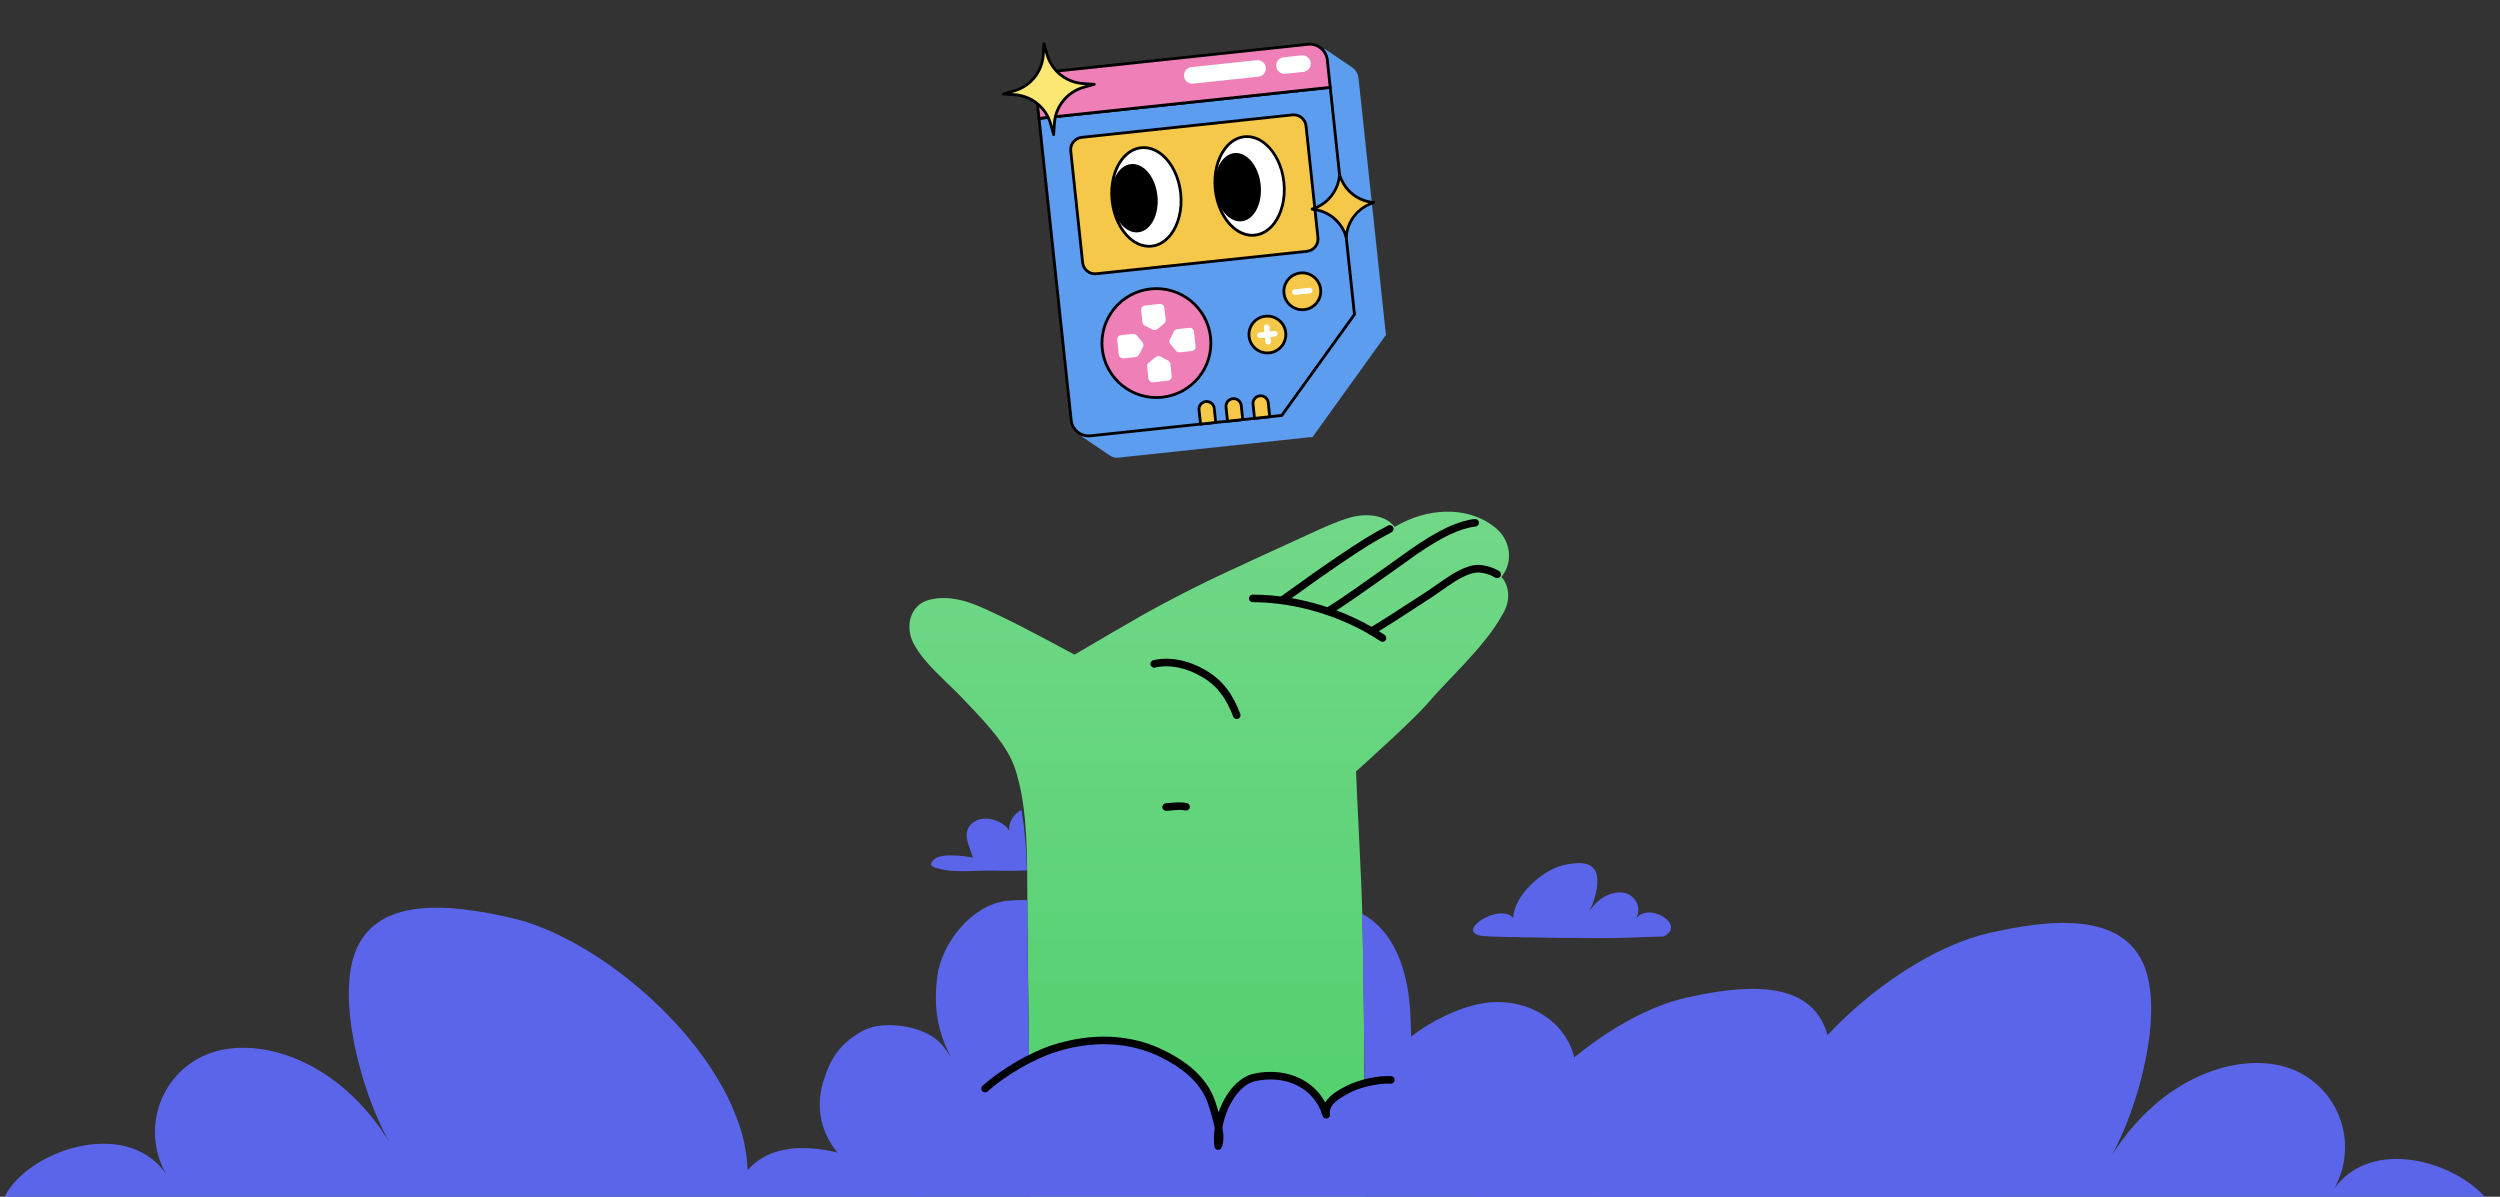<svg width="1479" height="708" viewBox="0 0 1479 708" fill="none" xmlns="http://www.w3.org/2000/svg">
<rect x="0" y="0" width="1479" height="708" fill="#333333" stroke="none"/>
<g clip-path="url(#clip0_1848_4536)">
<g clip-path="url(#clip1_1848_4536)">
<path d="M885.044 312.499C870.393 300.129 847.941 299.877 829.232 309.462C827.883 310.156 826.493 310.895 825.007 311.706C820.123 304.906 809.024 303.441 799.373 305.998C795.505 307.028 790.886 308.741 785.269 311.144C783.715 311.809 782.092 312.524 780.329 313.316C777.992 314.366 770.31 317.905 768.946 318.519C762.612 321.364 756.186 324.311 746.953 328.591C746.063 329.003 745.132 329.435 744.064 329.931C730.83 336.07 730.333 336.3 725.453 338.54C711.282 345.043 691.136 355.328 676.98 363.262C673.02 365.489 666.36 369.336 657.75 374.357L657.41 374.556C652.396 377.481 647.046 380.614 641.709 383.747C639.841 384.844 638.108 385.862 636.554 386.776C636.217 386.975 635.965 387.123 635.685 387.287C633.427 386.077 628.931 383.665 627.433 382.863C623.566 380.792 620.349 379.076 617.239 377.43C616.267 376.915 615.317 376.414 614.386 375.923C605.66 371.328 598.488 367.668 592.555 364.82C577.891 357.774 571.915 355.383 564.055 354.231C559.066 353.499 554.315 353.682 549.626 354.881C538.635 357.687 534.589 370.753 541.142 381.95C545.032 388.588 549.911 394.026 559.649 403.448C559.717 403.514 562.543 406.242 563.349 407.025C564.74 408.376 565.875 409.491 566.939 410.559C567.97 411.594 568.913 412.561 569.795 413.494C570.683 414.435 575.691 419.705 577.136 421.244C590.829 435.824 597.905 445.666 601.225 456.939C606.476 474.791 607.747 492.815 607.747 527.045C607.747 536.299 607.974 558.45 608.365 589.591C608.411 593.25 608.459 597.003 608.509 600.837C608.675 613.727 608.853 682.982 609.032 695.865C609.094 700.374 609.152 704.515 609.204 708.195C609.222 709.483 609.239 710.622 609.253 711.599C609.267 712.588 609.267 712.588 609.27 712.795C609.287 714.02 610.284 715.003 611.508 715.003H805.486C806.734 715.003 807.742 713.981 807.724 712.731C807.711 711.862 807.711 711.862 807.655 707.951C807.601 704.149 807.54 699.912 807.475 695.349C807.288 682.312 807.101 613.275 806.926 601.107L806.921 600.761C806.607 578.916 806.369 562.374 806.235 553.254C806.08 543.789 805.773 533.869 805.312 522.662C804.958 514.049 804.617 506.88 803.87 491.839C802.973 473.768 802.603 465.917 802.234 456.378C802.587 456.062 802.981 455.709 803.414 455.321C804.977 453.918 806.719 452.348 808.594 450.649C813.954 445.794 819.314 440.875 824.318 436.194C824.925 435.627 825.523 435.065 826.113 434.511C834.948 426.203 841.457 419.753 844.851 415.813C847.026 413.287 849.402 410.656 852.226 407.626C853.545 406.212 854.929 404.744 856.676 402.905C857.425 402.117 860.443 398.946 861.201 398.148C876.178 382.379 883.739 373.168 889.826 361.818C893.544 354.919 892.951 346.505 888.211 341.314C895.566 332.297 893.594 319.721 885.044 312.499Z" fill="url(#paint0_linear_1848_4536)"/>
<path d="M689.993 479.677C690.833 479.63 691.445 479.581 693.069 479.438C694.043 479.353 694.549 479.311 695.121 479.27C697.749 479.083 699.588 479.127 701.178 479.481C702.385 479.75 703.581 478.989 703.849 477.781C704.118 476.574 703.357 475.377 702.151 475.108C700.045 474.639 697.828 474.586 694.803 474.802C694.199 474.845 693.676 474.888 692.679 474.976C691.105 475.113 690.52 475.16 689.745 475.204C688.51 475.272 687.565 476.329 687.634 477.564C687.702 478.8 688.759 479.745 689.993 479.677Z" fill="black"/>
<path d="M683.351 394.946C691.494 392.992 701.512 394.759 711.346 400.586C720.316 405.902 725.545 413.319 729.564 423.936C730.002 425.093 731.294 425.675 732.45 425.237C733.606 424.799 734.188 423.506 733.75 422.349C729.404 410.867 723.608 402.646 713.627 396.732C702.824 390.33 691.623 388.354 682.308 390.59C681.106 390.878 680.365 392.087 680.653 393.29C680.941 394.493 682.149 395.235 683.351 394.946Z" fill="black"/>
<path d="M741.114 356.256C766.965 356.256 795.071 364.909 816.654 379.332C817.682 380.019 819.072 379.741 819.758 378.713C820.445 377.684 820.168 376.293 819.14 375.606C796.826 360.695 767.857 351.776 741.114 351.776C739.878 351.776 738.875 352.779 738.875 354.016C738.875 355.253 739.878 356.256 741.114 356.256Z" fill="black"/>
<path d="M786.775 363.587C788.7 362.381 790.629 361.149 792.57 359.886C804.126 352.369 836.623 328.943 838.15 327.899C853.059 317.712 863.313 312.678 872.975 311.484C874.201 311.332 875.073 310.214 874.922 308.986C874.77 307.758 873.653 306.886 872.426 307.038C861.87 308.342 851.081 313.638 835.626 324.199C834.016 325.299 801.577 348.683 790.13 356.13C788.211 357.379 786.304 358.597 784.4 359.789C783.352 360.445 783.035 361.827 783.69 362.876C784.346 363.925 785.727 364.243 786.775 363.587Z" fill="black"/>
<path d="M760.225 356.641C761.239 355.913 762.178 355.237 763.786 354.08C778.262 343.66 784.463 339.266 792.906 333.562C807.406 323.766 812.929 320.304 823.236 314.884C824.33 314.308 824.751 312.954 824.176 311.859C823.601 310.764 822.248 310.342 821.153 310.918C810.666 316.433 805.027 319.968 790.401 329.849C781.91 335.586 775.684 339.997 761.172 350.443C759.565 351.599 758.626 352.275 757.613 353.003C756.609 353.725 756.38 355.124 757.101 356.129C757.822 357.134 759.221 357.363 760.225 356.641Z" fill="black"/>
<path d="M884.603 341.7C885.668 342.328 887.04 341.972 887.667 340.906C888.294 339.84 887.939 338.467 886.873 337.839C883.132 335.635 878.91 334.376 874.574 334.172L874.43 334.17C870.957 334.229 867.202 335.409 863.004 337.559C860.115 339.038 857.167 340.883 853.479 343.429C853.365 343.507 846.717 348.193 845.099 349.251C828.042 360.42 820.179 365.473 810.275 371.513C809.219 372.156 808.885 373.535 809.528 374.591C810.171 375.648 811.548 375.982 812.604 375.338C822.562 369.266 830.453 364.194 847.548 353.001C849.242 351.894 855.967 347.154 856.021 347.116C859.562 344.672 862.361 342.92 865.043 341.547C868.654 339.698 871.771 338.712 874.436 338.651C878.021 338.831 881.509 339.877 884.603 341.7Z" fill="black"/>
<path d="M556.458 514.165C565.03 516.27 575.08 515.05 583.921 515.05C589.517 515.05 599.052 515.386 607.535 514.938C607.339 502.927 606.255 490.948 604.289 479.098C599.88 481.338 596.455 486.557 597.071 491.418C593.098 485.123 582.22 481.909 575.987 486.378C568.153 491.978 573.502 500.243 575.572 507.4C570.951 506.381 557.062 504.622 552.989 508.139C548.165 512.35 552.552 513.202 556.458 514.165Z" fill="#5A65EA"/>
<path d="M923.352 681.448C911.881 679.018 886.667 676.89 886.667 676.89C886.667 676.89 897.735 674.918 902.794 672.667C922.334 663.998 937.8 645.597 930.615 622.973C923.789 601.446 900.231 589.373 876.483 593.685C862.382 596.25 846.368 604.202 834.773 613.285C834.639 603.328 834.348 593.595 832.535 583.717C829.043 564.677 820.896 548.806 805.676 540.462C805.93 547.742 806.124 555 806.258 562.235C806.515 578.173 807.053 615.592 807.377 640.781C804.035 641.621 800.79 642.811 797.697 644.331C791.844 647.378 783.618 651.746 784.536 659.496C779.052 641.061 760.374 633.445 742.155 637.387C730.628 639.874 722.816 654.624 720.891 667.706C719.936 662.682 718.635 657.731 716.997 652.888C712.52 638.955 700.702 629.894 687.899 623.522C667.643 613.374 644.735 613.509 623.382 620.363C618.345 622.043 613.45 624.121 608.744 626.579C608.307 593.786 607.759 550.139 607.759 536.027V532.499C603.698 532.368 599.634 532.518 595.594 532.947C574.98 535.187 556.906 558.035 554.488 577.747C552.496 594.088 553.683 608.39 562.636 625.582C557.454 617.395 553.918 613.778 546.408 610.496C536.101 606.016 519.706 604.482 509.88 610.104C497.144 617.44 491.549 625.504 487.229 639.302C480.122 662.005 490.508 681.963 508.604 693.342C524.708 703.478 549.296 711.262 568.175 713.502C583.843 715.373 650.666 715.933 673.619 716.078C720.052 716.37 779.198 715.91 825.641 715.798C857.727 715.731 897.153 716.022 928.993 711.789C937.531 710.669 956.064 704.666 944.414 691.226C939.635 685.76 930.145 682.882 923.352 681.448Z" fill="#5A65EA"/>
<path d="M967.849 543.52C969.424 540.752 969.642 537.414 968.438 534.465C967.235 531.516 964.744 529.284 961.682 528.411C955.337 526.597 945.354 529.979 939.3 540.731C942.881 535.131 946.339 523.562 944.493 516.965C942.198 508.811 931.97 510.245 924.841 511.847C912.754 514.49 895.587 529.677 895.229 543.106C886.79 533.295 857.917 552.872 878.99 553.903C893.237 554.597 950.155 555.415 964.368 554.687C969.718 554.418 984.21 554.015 984.21 554.015C997.964 547.183 975.291 533.16 967.849 543.52Z" fill="#5A65EA"/>
<path d="M742.682 639.577C760.887 635.638 777.609 643.774 782.445 660.132C783.223 662.762 787.137 661.957 786.814 659.233C786.224 654.249 789.77 651.011 798.785 646.319C805.01 643.085 815.927 640.676 822.68 641.101C823.914 641.179 824.977 640.241 825.055 639.007C825.132 637.772 824.195 636.708 822.962 636.63C815.382 636.152 803.658 638.74 796.721 642.343C791.988 644.807 789.527 646.301 787.124 648.495C785.846 649.663 784.799 650.898 784.01 652.208C776.342 637.957 759.518 631.35 741.737 635.198C732.499 637.19 724.825 646.843 720.92 657.984C720.392 656.173 719.796 654.248 719.138 652.202C714.922 639.081 704.515 629.319 688.911 621.518C669.093 611.59 645.894 610.788 622.709 618.23C609.305 622.54 592.258 632.509 581.265 642.348C580.344 643.173 580.265 644.589 581.089 645.511C581.913 646.433 583.328 646.512 584.249 645.687C594.784 636.259 611.285 626.609 624.077 622.496C646.204 615.393 668.203 616.154 686.909 625.525C701.539 632.84 711.094 641.801 714.877 653.574C716.61 658.967 717.892 663.565 718.608 667.331C718.061 671.076 717.979 674.801 718.437 678.29C718.732 680.538 721.794 680.975 722.705 678.9C723.995 675.963 724.071 672.177 723.173 667.169C725.296 654.465 733.249 641.611 742.682 639.577Z" fill="black"/>
</g>
<path d="M1180.14 724.474C1186.83 712.744 1187.75 698.595 1182.64 686.098C1177.54 673.601 1166.96 664.143 1153.97 660.447C1127.04 652.758 1084.67 667.091 1058.98 712.655C1074.18 688.924 1088.85 639.895 1081.02 611.94C1071.28 577.387 1027.87 583.462 997.614 590.25C946.319 601.451 873.459 665.81 871.94 722.717C836.128 681.14 713.588 764.105 803.023 768.471C863.485 771.414 1105.05 774.879 1165.37 771.794C1188.07 770.655 1249.58 768.946 1249.58 768.946C1307.95 739.994 1211.73 680.571 1180.14 724.474Z" fill="#5A65EA"/>
<path d="M1380.89 703.279C1388.36 690.052 1389.39 674.097 1383.68 660.004C1377.98 645.912 1366.17 635.247 1351.66 631.078C1321.59 622.408 1274.28 638.571 1245.59 689.952C1262.56 663.191 1278.95 607.903 1270.2 576.379C1259.32 537.415 1210.85 544.266 1177.06 551.92C1119.78 564.551 1038.42 637.126 1036.72 701.298C996.728 654.413 859.888 747.969 959.76 752.893C1027.28 756.212 1297.03 760.119 1364.39 756.64C1389.75 755.355 1458.43 753.428 1458.43 753.428C1523.62 720.78 1416.16 653.771 1380.89 703.279Z" fill="#5A65EA"/>
<path d="M98.111 694.279C90.644 681.052 89.614 665.097 95.318 651.004C101.022 636.912 112.827 626.247 127.336 622.078C157.409 613.408 204.72 629.571 233.414 680.952C216.441 654.191 200.052 598.903 208.804 567.379C219.676 528.415 268.154 535.266 301.94 542.92C359.222 555.551 440.584 628.126 442.281 692.298C482.272 645.413 619.112 738.969 519.24 743.893C451.722 747.212 181.966 751.119 114.607 747.64C89.254 746.355 20.569 744.428 20.569 744.428C-44.616 711.78 62.841 644.771 98.111 694.279Z" fill="#5A65EA"/>
<path fill-rule="evenodd" clip-rule="evenodd" d="M776.04 257.68L758.3 245.76L640.94 257.88C640.94 257.88 652.52 265.72 657.18 268.88C658.42 269.72 659.92 270.08 661.4 269.92C677.76 268.2 776.04 257.68 776.04 257.68Z" fill="#5C9DF0"/>
<path fill-rule="evenodd" clip-rule="evenodd" d="M776.14 258.52C776.48 258.48 776.78 258.24 776.86 257.9C776.94 257.56 776.8 257.2 776.52 257L758.76 245.08C758.6 244.98 758.42 244.92 758.22 244.94L640.86 257.06C640.52 257.1 640.22 257.34 640.14 257.68C640.06 258.02 640.18 258.38 640.48 258.58C640.48 258.58 652.06 266.42 656.72 269.58C658.12 270.52 659.8 270.94 661.48 270.76C677.86 269.02 776.14 258.52 776.14 258.52ZM773.68 257.1L661.32 269.12C660.02 269.26 658.72 268.94 657.66 268.2L643.3 258.48L758.1 246.62L773.68 257.1Z" fill="#5C9DF0"/>
<path fill-rule="evenodd" clip-rule="evenodd" d="M801.3 186.04L758.3 245.76L775.96 257.88L819.04 197.94L801.3 186.04Z" fill="#5C9DF0"/>
<path fill-rule="evenodd" clip-rule="evenodd" d="M801.76 185.34C801.4 185.08 800.88 185.18 800.62 185.54L757.62 245.28C757.5 245.46 757.44 245.68 757.48 245.92C757.52 246.14 757.64 246.34 757.84 246.46L775.48 258.58C775.86 258.84 776.36 258.74 776.62 258.38L819.72 198.44C819.84 198.26 819.9 198.02 819.86 197.8C819.82 197.58 819.7 197.38 819.5 197.26L801.76 185.34ZM801.5 187.18L817.86 198.16L775.76 256.74L759.48 245.56L801.5 187.18Z" fill="#5C9DF0"/>
<path fill-rule="evenodd" clip-rule="evenodd" d="M819.06 197.92C819.06 197.92 805.42 70.3 802.86 46.4C802.6 43.98 801.28 41.78 799.26 40.42C793.9 36.82 783.66 29.92 783.66 29.92C783.66 29.92 785.04 33.26 785.28 35.74C785.5 38.22 801.3 186.04 801.3 186.04L819.06 197.92Z" fill="#5C9DF0"/>
<path fill-rule="evenodd" clip-rule="evenodd" d="M818.6 198.6C818.86 198.78 819.22 198.78 819.5 198.62C819.76 198.46 819.92 198.14 819.88 197.82L803.7 46.3C803.4 43.62 801.96 41.22 799.72 39.72C794.36 36.12 784.14 29.22 784.14 29.22C783.82 29.02 783.42 29.04 783.14 29.26C782.86 29.5 782.76 29.88 782.9 30.22C782.9 30.22 784.22 33.42 784.44 35.8C784.68 38.28 800.48 186.12 800.48 186.12C800.5 186.36 800.64 186.58 800.84 186.72L818.6 198.6ZM818.04 196.22L802.08 185.56C801.2 177.24 786.34 38.06 786.1 35.66C786 34.5 785.64 33.16 785.3 32.02L798.8 41.1C800.62 42.32 801.8 44.3 802.04 46.48C804.42 68.72 816.38 180.76 818.04 196.22Z" fill="#5C9DF0"/>
<path fill-rule="evenodd" clip-rule="evenodd" d="M786.96 51.68L614.66 70.04L633.7 248.6C634.3 254.3 639.44 258.44 645.14 257.84L758.3 245.78L801.3 186.06L786.96 51.68Z" fill="#5C9DF0"/>
<path fill-rule="evenodd" clip-rule="evenodd" d="M787.8 51.58C787.76 51.12 787.34 50.8 786.88 50.84L614.58 69.2C614.12 69.24 613.8 69.66 613.84 70.12L632.88 248.68C633.54 254.84 639.08 259.32 645.24 258.66L758.4 246.6C758.64 246.58 758.84 246.44 758.98 246.26L801.98 186.52C802.1 186.36 802.16 186.14 802.14 185.94L787.8 51.58ZM786.22 52.6L800.42 185.82L757.82 244.98L645.06 257C639.8 257.56 635.1 253.76 634.54 248.5C634.54 248.5 617 83.9 615.6 70.78L786.22 52.6Z" fill="black"/>
<path fill-rule="evenodd" clip-rule="evenodd" d="M614.66 70.04L786.96 51.68L785.24 35.44C784.64 29.72 779.5 25.6 773.8 26.2C743.12 29.48 652.86 39.1 622.18 42.36C616.46 42.96 612.34 48.1 612.94 53.8L614.66 70.04Z" fill="#EE80B7"/>
<path fill-rule="evenodd" clip-rule="evenodd" d="M613.84 70.14C613.88 70.6 614.3 70.92 614.76 70.88L787.06 52.52C787.52 52.48 787.84 52.06 787.8 51.6L786.06 35.36C785.4 29.2 779.88 24.72 773.7 25.38C743.02 28.66 652.76 38.28 622.08 41.54C615.92 42.2 611.44 47.74 612.1 53.9L613.84 70.14ZM615.4 69.12L613.76 53.72C613.2 48.46 617 43.76 622.26 43.2L773.88 27.04C779.14 26.48 783.84 30.28 784.4 35.54L786.04 50.94L615.4 69.12Z" fill="black"/>
<path fill-rule="evenodd" clip-rule="evenodd" d="M775.4 37.12C775.12 34.42 772.7 32.48 770 32.76C766.8 33.1 762.6 33.54 759.4 33.88C756.7 34.16 754.76 36.58 755.04 39.28C755.32 41.98 757.74 43.92 760.44 43.64C763.64 43.3 767.84 42.86 771.04 42.52C773.74 42.24 775.7 39.82 775.4 37.12ZM700.44 45.12C700.16 42.42 702.1 40.02 704.8 39.72C714.08 38.74 734.18 36.58 743.46 35.6C746.16 35.32 748.56 37.26 748.86 39.96C749.14 42.66 747.2 45.06 744.5 45.36C735.22 46.34 715.12 48.5 705.84 49.48C704.54 49.62 703.26 49.24 702.24 48.42C701.22 47.6 700.58 46.42 700.44 45.12Z" fill="white"/>
<path fill-rule="evenodd" clip-rule="evenodd" d="M772.66 74.5C772.46 72.56 771.48 70.8 769.98 69.56C768.46 68.34 766.52 67.76 764.6 67.98C740.56 70.54 664.04 78.7 640 81.26C638.06 81.46 636.3 82.44 635.06 83.94C633.84 85.46 633.26 87.4 633.48 89.32C635.12 104.66 638.9 140.08 640.52 155.42C640.72 157.36 641.7 159.12 643.2 160.36C644.72 161.58 646.66 162.16 648.58 161.94C672.62 159.38 749.14 151.22 773.18 148.66C775.12 148.46 776.9 147.48 778.12 145.98C779.34 144.46 779.92 142.52 779.7 140.6C778.06 125.26 774.3 89.82 772.66 74.5Z" fill="#F6C849"/>
<path fill-rule="evenodd" clip-rule="evenodd" d="M773.48 74.4C773.26 72.24 772.18 70.26 770.48 68.9C768.8 67.54 766.64 66.9 764.48 67.14C740.44 69.7 663.92 77.86 639.88 80.42C637.72 80.64 635.74 81.72 634.38 83.42C633.02 85.1 632.38 87.26 632.62 89.42L639.66 155.52C639.88 157.68 640.96 159.66 642.66 161.02C644.34 162.38 646.5 163.02 648.66 162.78C672.7 160.22 749.22 152.06 773.26 149.5C775.42 149.28 777.4 148.2 778.76 146.5C780.12 144.82 780.76 142.66 780.52 140.5L773.48 74.4ZM771.82 74.58C773.46 89.92 777.24 125.34 778.86 140.68C779.04 142.4 778.54 144.12 777.46 145.46C776.38 146.8 774.8 147.66 773.08 147.84C749.04 150.4 672.52 158.56 648.48 161.12C646.76 161.3 645.04 160.8 643.7 159.72C642.36 158.64 641.5 157.06 641.32 155.34C639.68 140 635.9 104.58 634.28 89.24C634.1 87.52 634.6 85.8 635.68 84.46C636.76 83.12 638.34 82.26 640.06 82.08C664.1 79.52 740.62 71.36 764.66 68.8C766.38 68.62 768.1 69.12 769.44 70.2C770.78 71.3 771.64 72.86 771.82 74.58Z" fill="black"/>
<path d="M681.32 145.62C692.52 144.42 700.22 130.42 698.52 114.34C696.82 98.26 686.34 86.2 675.12 87.4C663.92 88.6 656.22 102.6 657.92 118.68C659.62 134.76 670.1 146.82 681.32 145.62Z" fill="white"/>
<path fill-rule="evenodd" clip-rule="evenodd" d="M675.02 86.58C670.32 87.08 666.2 89.72 663.06 93.8C658.48 99.78 656.04 108.9 657.08 118.76C658.14 128.64 662.44 137.04 668.18 141.9C672.1 145.24 676.68 146.94 681.38 146.44C686.08 145.94 690.2 143.3 693.34 139.22C697.92 133.24 700.36 124.12 699.32 114.26C698.26 104.38 693.96 95.98 688.22 91.12C684.32 87.78 679.72 86.08 675.02 86.58ZM675.2 88.24C679.46 87.78 683.6 89.38 687.16 92.38C692.62 97.02 696.68 105.04 697.68 114.44C698.68 123.84 696.4 132.52 692.04 138.22C689.2 141.92 685.48 144.34 681.22 144.8C676.96 145.26 672.82 143.66 669.26 140.66C663.8 136.02 659.74 128 658.74 118.6C657.74 109.2 660.02 100.52 664.38 94.82C667.22 91.12 670.94 88.68 675.2 88.24Z" fill="black"/>
<path d="M673.36 137.44C680.84 136.64 685.94 126.96 684.74 115.82C683.56 104.68 676.52 96.28 669.06 97.08C661.58 97.88 656.48 107.56 657.68 118.7C658.88 129.84 665.9 138.24 673.36 137.44Z" fill="black"/>
<path d="M742.38 139.12C753.58 137.92 761.28 123.92 759.58 107.84C757.88 91.76 747.4 79.7 736.18 80.9C724.98 82.1 717.28 96.1 718.98 112.18C720.68 128.24 731.16 140.3 742.38 139.12Z" fill="white"/>
<path fill-rule="evenodd" clip-rule="evenodd" d="M736.08 80.08C731.38 80.58 727.26 83.22 724.12 87.3C719.54 93.28 717.1 102.4 718.14 112.28C719.2 122.16 723.5 130.56 729.24 135.42C733.16 138.76 737.74 140.46 742.44 139.96C747.14 139.46 751.26 136.82 754.4 132.74C758.98 126.76 761.42 117.64 760.38 107.78C759.32 97.9 755.02 89.5 749.28 84.64C745.36 81.28 740.78 79.56 736.08 80.08ZM736.26 81.72C740.52 81.26 744.66 82.86 748.22 85.86C753.68 90.5 757.74 98.52 758.74 107.92C759.74 117.32 757.46 126 753.1 131.7C750.26 135.4 746.54 137.82 742.3 138.28C738.04 138.74 733.9 137.14 730.34 134.14C724.88 129.5 720.82 121.48 719.82 112.08C718.82 102.68 721.1 94 725.46 88.3C728.28 84.6 732 82.18 736.26 81.72Z" fill="black"/>
<path d="M734.54 130.92C741.94 130.14 747 120.46 745.8 109.3C744.62 98.16 737.64 89.76 730.24 90.56C722.84 91.34 717.78 101.02 718.98 112.18C720.16 123.32 727.14 131.7 734.54 130.92Z" fill="black"/>
<path d="M687.54 235.02C705.24 233.14 718.06 217.26 716.16 199.56C714.28 181.86 698.4 169.04 680.7 170.94C663 172.82 650.2 188.7 652.08 206.4C653.96 224.1 669.84 236.9 687.54 235.02Z" fill="#EE80B7"/>
<path fill-rule="evenodd" clip-rule="evenodd" d="M680.62 170.1C662.48 172.04 649.32 188.34 651.26 206.48C653.2 224.62 669.5 237.78 687.64 235.84C705.78 233.9 718.94 217.6 717 199.46C715.06 181.34 698.76 168.18 680.62 170.1ZM680.8 171.76C698.02 169.92 713.5 182.42 715.34 199.64C717.18 216.86 704.68 232.34 687.46 234.18C670.24 236.02 654.76 223.52 652.92 206.3C651.08 189.08 663.56 173.6 680.8 171.76Z" fill="black"/>
<path fill-rule="evenodd" clip-rule="evenodd" d="M688.84 182.1C688.76 181.42 688.42 180.8 687.9 180.36C687.36 179.92 686.68 179.72 686 179.8C683.54 180.06 679.86 180.46 677.4 180.72C676.72 180.8 676.1 181.14 675.66 181.66C675.22 182.2 675.02 182.88 675.1 183.56C675.34 185.74 675.66 188.8 675.84 190.56C675.94 191.42 676.46 192.2 677.24 192.6C678.54 193.26 680.56 194.3 681.96 195C682.9 195.48 684.02 195.34 684.82 194.66C685.98 193.68 687.64 192.28 688.7 191.36C689.36 190.8 689.7 189.96 689.6 189.12C689.42 187.38 689.08 184.3 688.84 182.1ZM693.14 222.38C693.22 223.06 693.02 223.74 692.58 224.28C692.14 224.82 691.52 225.16 690.84 225.24C688.38 225.5 684.7 225.9 682.24 226.16C681.56 226.24 680.88 226.04 680.34 225.6C679.8 225.16 679.46 224.54 679.4 223.86C679.16 221.68 678.84 218.62 678.66 216.86C678.56 216 678.92 215.14 679.6 214.58C680.72 213.66 682.5 212.22 683.7 211.22C684.5 210.56 685.64 210.46 686.56 210.94C687.9 211.66 689.82 212.68 691.06 213.34C691.82 213.74 692.32 214.5 692.42 215.34C692.58 217.1 692.9 220.18 693.14 222.38ZM705 207.7C705.68 207.62 706.3 207.28 706.74 206.76C707.18 206.22 707.38 205.54 707.3 204.86C707.04 202.4 706.64 198.72 706.38 196.26C706.3 195.58 705.96 194.96 705.44 194.52C704.9 194.08 704.22 193.88 703.54 193.96C701.36 194.2 698.3 194.52 696.54 194.7C695.68 194.8 694.9 195.32 694.5 196.1C693.84 197.4 692.8 199.42 692.1 200.82C691.62 201.74 691.76 202.88 692.44 203.66C693.42 204.82 694.82 206.48 695.74 207.54C696.3 208.2 697.14 208.54 697.98 208.44C699.72 208.26 702.8 207.94 705 207.7ZM664.7 212C664.02 212.08 663.34 211.86 662.8 211.44C662.26 211 661.92 210.38 661.86 209.7C661.6 207.24 661.2 203.56 660.94 201.1C660.86 200.42 661.06 199.74 661.5 199.2C661.94 198.66 662.56 198.32 663.24 198.26C665.42 198.02 668.48 197.7 670.24 197.52C671.1 197.42 671.96 197.78 672.52 198.46C673.44 199.58 674.88 201.36 675.88 202.56C676.54 203.38 676.64 204.5 676.16 205.42C675.44 206.76 674.42 208.68 673.76 209.92C673.36 210.68 672.6 211.18 671.76 211.28C670 211.44 666.92 211.76 664.7 212Z" fill="white"/>
<path d="M750.94 208.76C756.92 208.12 761.26 202.74 760.62 196.76C759.98 190.78 754.6 186.44 748.62 187.08C742.64 187.72 738.3 193.1 738.94 199.08C739.58 205.06 744.96 209.4 750.94 208.76Z" fill="#F6C849"/>
<path fill-rule="evenodd" clip-rule="evenodd" d="M748.54 186.24C742.1 186.92 737.42 192.72 738.12 199.16C738.8 205.6 744.6 210.28 751.04 209.58C757.48 208.9 762.16 203.1 761.46 196.66C760.78 190.22 755 185.56 748.54 186.24ZM748.72 187.9C754.24 187.32 759.22 191.32 759.8 196.84C760.38 202.36 756.38 207.34 750.86 207.92C745.34 208.5 740.36 204.5 739.78 198.98C739.18 193.46 743.2 188.48 748.72 187.9Z" fill="black"/>
<path d="M771.6 183.18C777.58 182.54 781.92 177.16 781.28 171.18C780.64 165.2 775.26 160.86 769.28 161.5C763.3 162.14 758.96 167.52 759.6 173.5C760.24 179.48 765.6 183.82 771.6 183.18Z" fill="#F6C849"/>
<path fill-rule="evenodd" clip-rule="evenodd" d="M769.2 160.66C762.76 161.34 758.08 167.14 758.78 173.58C759.46 180.02 765.26 184.7 771.7 184C778.14 183.32 782.82 177.52 782.12 171.08C781.42 164.64 775.64 159.98 769.2 160.66ZM769.38 162.32C774.9 161.74 779.88 165.74 780.46 171.26C781.04 176.78 777.04 181.76 771.52 182.34C766 182.92 761.02 178.92 760.44 173.4C759.84 167.88 763.84 162.92 769.38 162.32Z" fill="black"/>
<path fill-rule="evenodd" clip-rule="evenodd" d="M718.34 241.56C718.22 240.38 717.62 239.28 716.68 238.52C715.74 237.76 714.56 237.42 713.36 237.54C712.16 237.66 711.08 238.26 710.32 239.2C709.56 240.14 709.22 241.32 709.34 242.52L710.24 250.88L719.22 249.92C719.24 249.94 718.74 245.28 718.34 241.56Z" fill="#F6C849"/>
<path fill-rule="evenodd" clip-rule="evenodd" d="M719.16 241.48C719 240.06 718.3 238.78 717.2 237.88C716.1 236.98 714.68 236.56 713.26 236.72C711.84 236.88 710.56 237.58 709.66 238.68C708.76 239.78 708.36 241.2 708.5 242.6L709.4 250.96C709.44 251.42 709.86 251.74 710.32 251.7L719.3 250.74C719.76 250.7 720.08 250.28 720.04 249.82L719.16 241.48ZM717.52 241.66L718.32 249.2L710.98 249.98L710.18 242.44C710.08 241.46 710.36 240.5 710.98 239.74C711.6 238.98 712.48 238.5 713.46 238.4C714.44 238.3 715.4 238.58 716.16 239.2C716.92 239.8 717.4 240.68 717.52 241.66Z" fill="black"/>
<path fill-rule="evenodd" clip-rule="evenodd" d="M734.32 239.86C734.2 238.66 733.6 237.58 732.66 236.82C731.72 236.06 730.54 235.72 729.34 235.84C728.14 235.96 727.06 236.56 726.3 237.5C725.54 238.44 725.2 239.62 725.32 240.82C725.72 244.52 726.22 249.18 726.22 249.18L735.2 248.22C735.2 248.24 734.7 243.58 734.32 239.86Z" fill="#F6C849"/>
<path fill-rule="evenodd" clip-rule="evenodd" d="M735.14 239.78C734.98 238.36 734.28 237.08 733.18 236.18C732.08 235.28 730.66 234.88 729.24 235.02C727.82 235.18 726.54 235.88 725.64 236.98C724.74 238.08 724.34 239.5 724.48 240.92L725.38 249.28C725.42 249.74 725.84 250.06 726.3 250.02L735.28 249.06C735.74 249.02 736.06 248.6 736.02 248.14L735.14 239.78ZM733.48 239.96L734.28 247.5L726.94 248.28L726.14 240.74C726.04 239.76 726.32 238.8 726.94 238.04C727.56 237.28 728.44 236.8 729.42 236.68C730.4 236.58 731.36 236.86 732.12 237.48C732.9 238.1 733.38 238.98 733.48 239.96Z" fill="black"/>
<path fill-rule="evenodd" clip-rule="evenodd" d="M750.28 238.16C750.16 236.96 749.56 235.88 748.62 235.12C747.68 234.36 746.5 234.02 745.3 234.14C744.1 234.26 743.02 234.86 742.26 235.8C741.5 236.74 741.16 237.92 741.28 239.12L742.18 247.48L751.16 246.52C751.18 246.52 750.68 241.88 750.28 238.16Z" fill="#F6C849"/>
<path fill-rule="evenodd" clip-rule="evenodd" d="M751.12 238.08C750.96 236.66 750.26 235.38 749.16 234.48C748.06 233.58 746.64 233.18 745.22 233.32C743.8 233.48 742.52 234.18 741.62 235.28C740.72 236.38 740.32 237.8 740.46 239.22L741.36 247.58C741.4 248.04 741.82 248.36 742.28 248.32L751.26 247.36C751.72 247.32 752.04 246.9 752 246.44L751.12 238.08ZM749.46 238.26L750.26 245.8L742.92 246.58L742.12 239.04C742.02 238.06 742.3 237.1 742.92 236.34C743.54 235.58 744.42 235.1 745.4 235C746.38 234.9 747.34 235.18 748.1 235.8C748.86 236.38 749.36 237.28 749.46 238.26Z" fill="black"/>
<path fill-rule="evenodd" clip-rule="evenodd" d="M776.42 171.7C776.38 171.26 776.16 170.86 775.82 170.6C775.48 170.32 775.04 170.2 774.6 170.24C772.32 170.48 768.2 170.92 765.9 171.16C765.46 171.2 765.06 171.42 764.8 171.76C764.52 172.1 764.4 172.54 764.44 172.98C764.48 173.42 764.7 173.82 765.04 174.1C765.38 174.38 765.82 174.5 766.26 174.46C768.54 174.22 772.66 173.78 774.96 173.54C775.4 173.5 775.8 173.28 776.06 172.94C776.34 172.56 776.48 172.14 776.42 171.7ZM747.98 196.44L745.28 196.72C744.38 196.82 743.72 197.64 743.82 198.54C743.92 199.44 744.72 200.1 745.64 200L748.34 199.72L748.62 202.42C748.72 203.32 749.52 203.98 750.44 203.88C751.34 203.78 752 202.98 751.9 202.06L751.62 199.36L754.32 199.08C755.22 198.98 755.88 198.16 755.78 197.26C755.68 196.36 754.88 195.7 753.96 195.8L751.26 196.08L750.98 193.38C750.88 192.48 750.08 191.82 749.16 191.92C748.26 192.02 747.6 192.82 747.7 193.74L747.98 196.44Z" fill="white"/>
<path fill-rule="evenodd" clip-rule="evenodd" d="M617.62 25.86C617.62 25.86 618.38 28.58 619.38 32.12C622.14 41.88 630.76 48.82 640.86 49.46C644.54 49.7 647.36 49.88 647.36 49.88C647.36 49.88 644.64 50.64 641.1 51.64C631.34 54.4 624.4 63.02 623.76 73.12C623.52 76.8 623.34 79.62 623.34 79.62C623.34 79.62 622.58 76.9 621.58 73.36C618.82 63.6 610.2 56.66 600.1 56.02C596.4 55.78 593.6 55.6 593.6 55.6C593.6 55.6 596.32 54.84 599.86 53.84C609.62 51.08 616.56 42.46 617.2 32.36C617.44 28.66 617.62 25.86 617.62 25.86Z" fill="#FBE873"/>
<path fill-rule="evenodd" clip-rule="evenodd" d="M618.42 25.62C618.3 25.22 617.94 24.98 617.52 25.02C617.12 25.06 616.8 25.4 616.78 25.8C616.78 25.8 616.6 28.62 616.36 32.3C615.74 42.06 609.04 50.38 599.62 53.04C596.08 54.04 593.36 54.8 593.36 54.8C592.96 54.92 592.72 55.28 592.76 55.7C592.8 56.1 593.14 56.42 593.54 56.44C593.54 56.44 596.36 56.62 600.04 56.86C609.8 57.48 618.12 64.18 620.78 73.6C621.78 77.14 622.54 79.86 622.54 79.86C622.66 80.26 623.02 80.5 623.44 80.46C623.84 80.42 624.16 80.08 624.18 79.68C624.18 79.68 624.36 76.86 624.6 73.18C625.22 63.42 631.92 55.1 641.34 52.44C644.88 51.44 647.6 50.68 647.6 50.68C648 50.56 648.24 50.2 648.2 49.78C648.16 49.38 647.82 49.06 647.42 49.04C647.42 49.04 644.6 48.86 640.92 48.62C631.16 48 622.84 41.3 620.18 31.88C619.18 28.34 618.42 25.62 618.42 25.62ZM618.14 30.76L618.58 32.32C621.44 42.42 630.34 49.62 640.82 50.28L642.44 50.38L640.88 50.82C630.78 53.68 623.58 62.58 622.92 73.06L622.82 74.68L622.38 73.12C619.52 63.02 610.62 55.82 600.14 55.16L598.52 55.06L600.08 54.62C610.18 51.76 617.38 42.86 618.04 32.38L618.14 30.76Z" fill="black"/>
<path fill-rule="evenodd" clip-rule="evenodd" d="M792.46 103.22C795.1 112.54 803.32 119.18 813 119.8C803.68 122.44 797.04 130.66 796.42 140.34C793.78 131.02 785.56 124.38 775.88 123.76C785.2 121.12 791.84 112.9 792.46 103.22Z" fill="#F6C849"/>
<path fill-rule="evenodd" clip-rule="evenodd" d="M791.76 103.68C792 104.02 792.46 104.06 792.48 104.06C792.48 104.06 793.04 102.14 793.28 103C795.82 111.98 803.76 118.38 813.06 118.98C814.16 119.06 813 120.64 813 120.64C813 120.64 813.08 120.66 813.22 120.6C804.26 123.14 797.86 131.02 797.26 140.32C797.26 140.42 797.26 140.5 797.22 140.58C797.06 141.16 796.42 141.18 796.42 141.18C796.42 141.18 795.8 141.22 795.62 140.58C793.08 131.6 785.16 125.2 775.84 124.6C775.88 124.6 775.9 124.6 775.9 124.6L775.86 124.52C775.7 124.22 775.1 123.1 775.72 122.94C775.7 122.94 775.68 122.94 775.68 122.96C784.66 120.42 791.06 112.5 791.66 103.18C791.66 103.32 791.68 103.46 791.72 103.56L791.68 103.44C791.68 103.54 791.72 103.62 791.76 103.68ZM792.84 106.68C795.92 113.58 802.16 118.62 809.56 120.18C802.66 123.26 797.62 129.5 796.06 136.9C792.98 130 786.74 124.96 779.34 123.4C786.24 120.3 791.26 114.08 792.84 106.68Z" fill="black"/>
</g>
<defs>
<linearGradient id="paint0_linear_1848_4536" x1="715.366" y1="302.701" x2="715.366" y2="715.003" gradientUnits="userSpaceOnUse">
<stop stop-color="#71D888"/>
<stop offset="1" stop-color="#4FCF6B"/>
</linearGradient>
<clipPath id="clip0_1848_4536">
<rect width="1479" height="708" fill="white"/>
</clipPath>
<clipPath id="clip1_1848_4536">
<rect width="512" height="588" fill="white" transform="translate(477 128)"/>
</clipPath>
</defs>
</svg>
